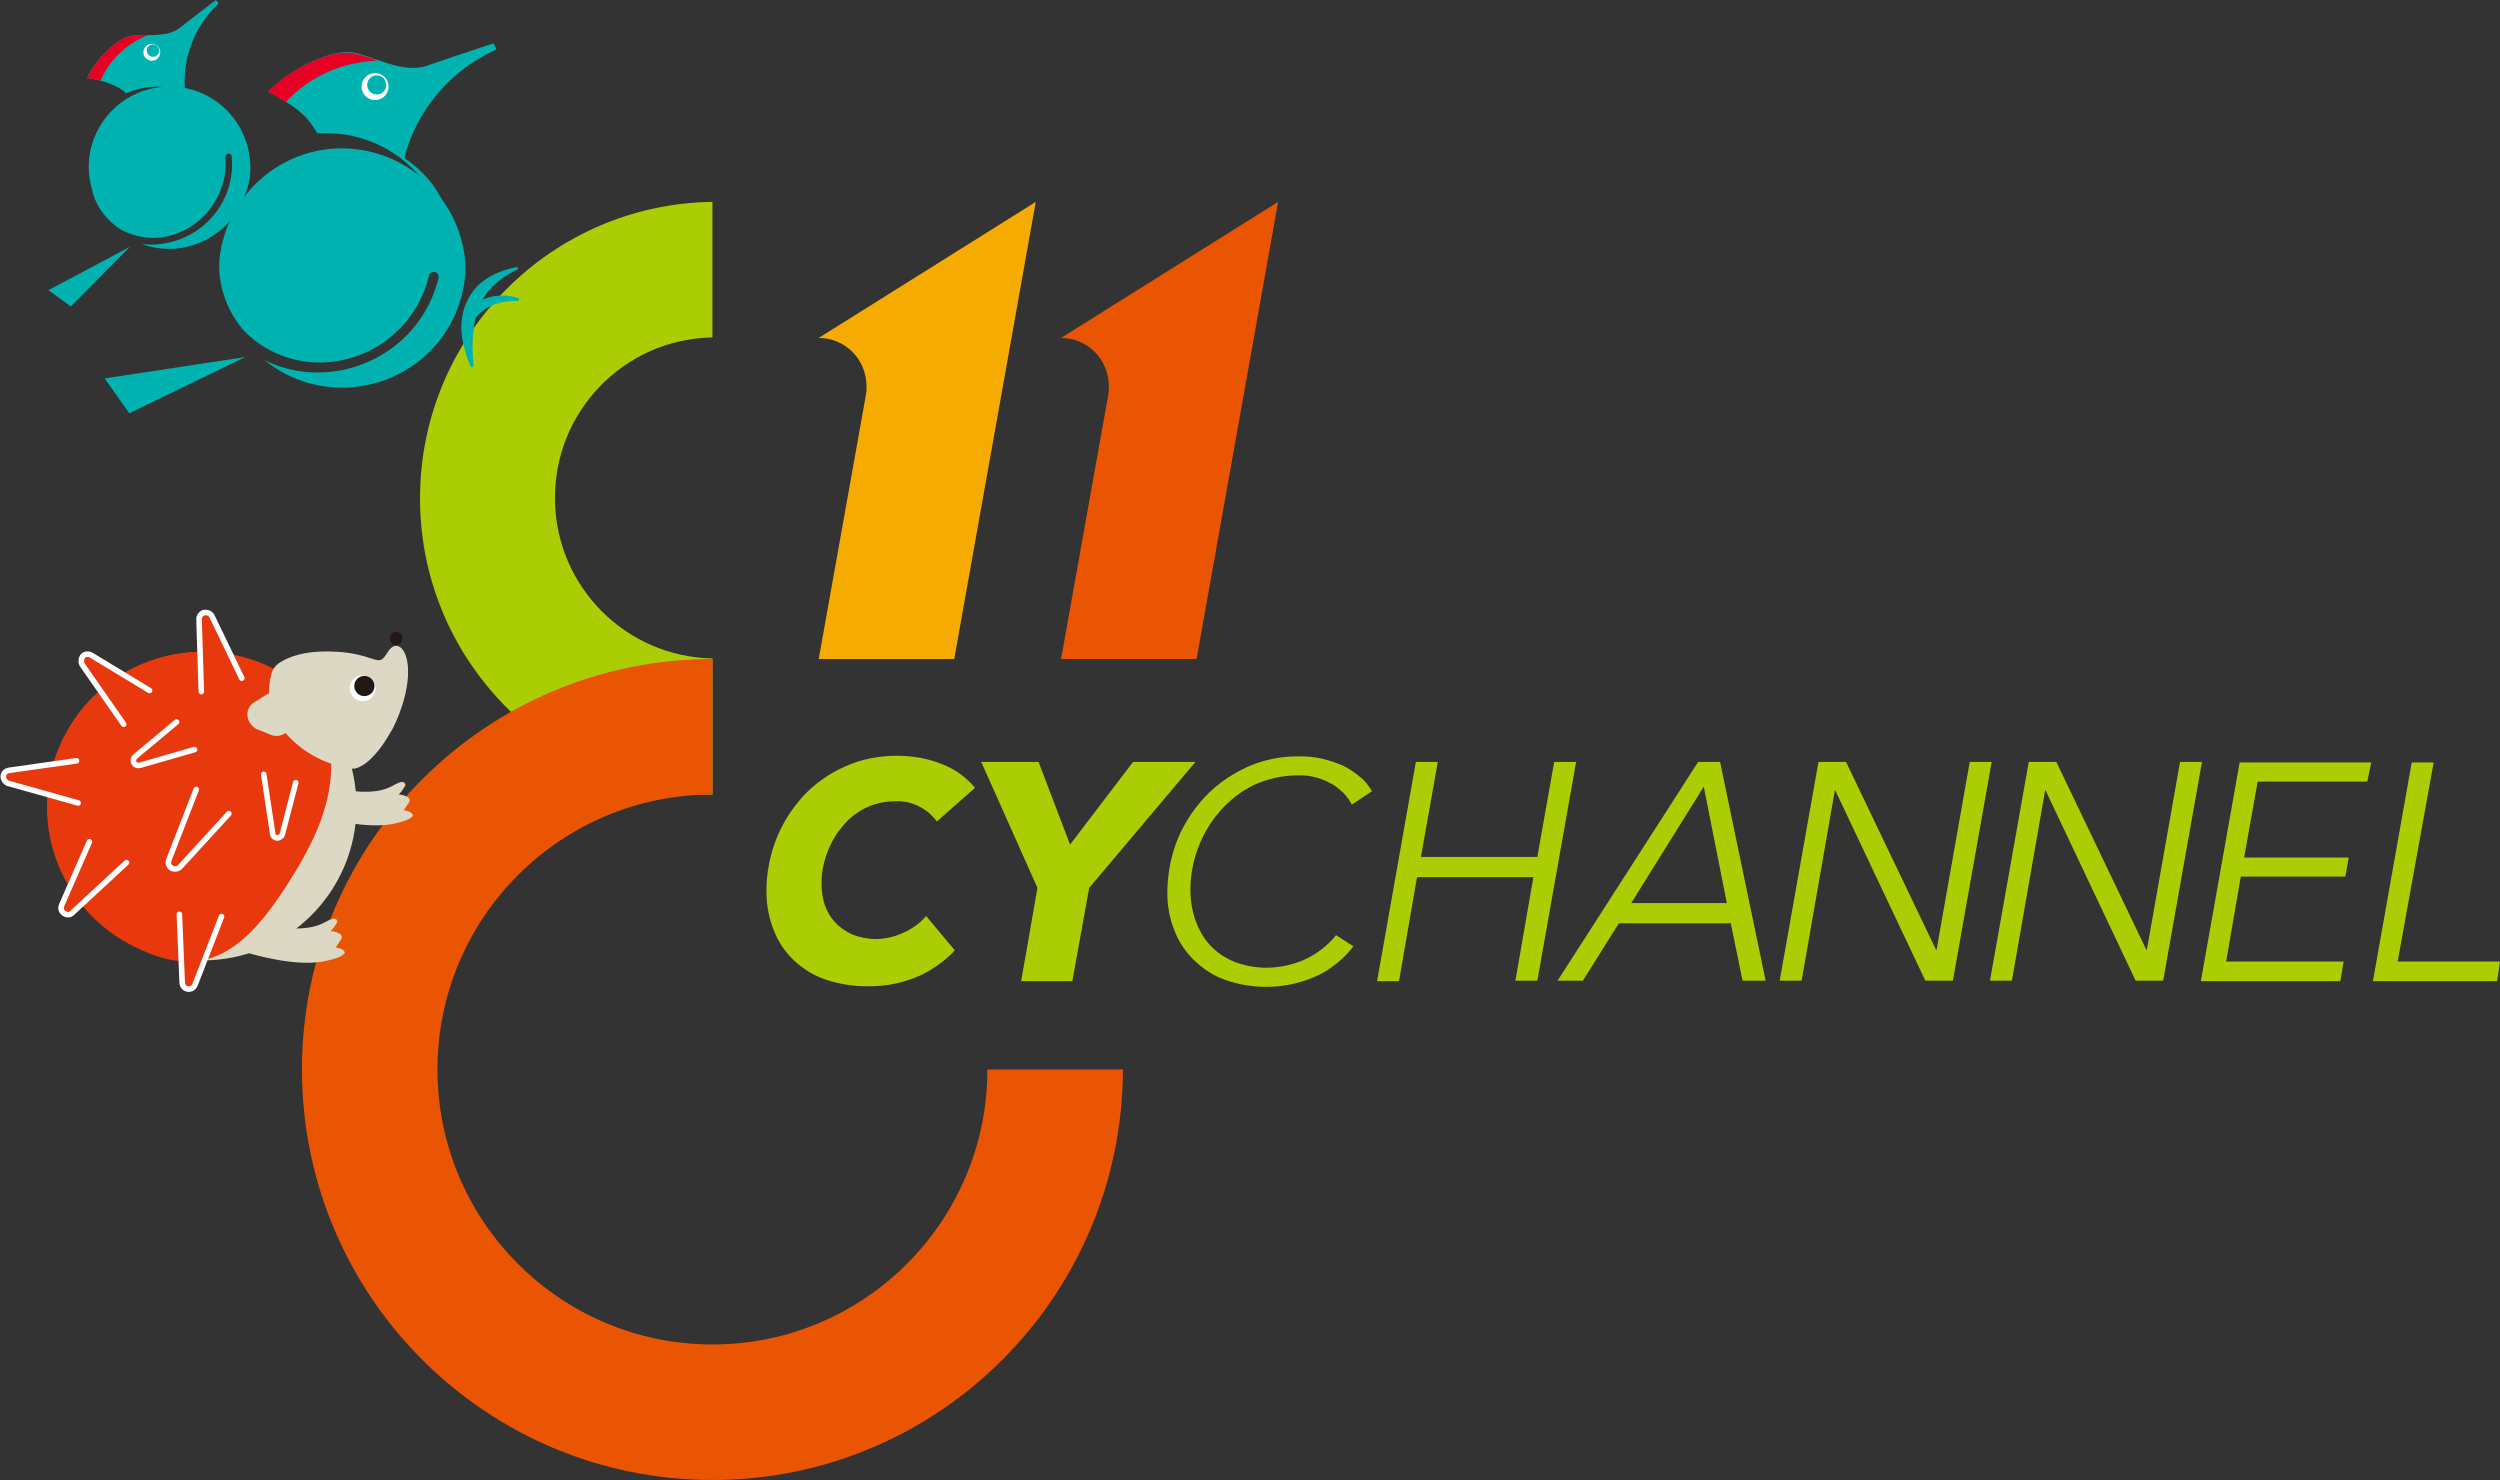 <?xml version="1.0" encoding="utf-8"?>
<!-- Generator: Adobe Illustrator 26.3.1, SVG Export Plug-In . SVG Version: 6.00 Build 0)  -->
<svg version="1.1" id="レイヤー_2_00000137096640194259975350000015273317098253150359_"
	 xmlns="http://www.w3.org/2000/svg" xmlns:xlink="http://www.w3.org/1999/xlink" x="0px" y="0px" viewBox="0 0 444.6 263.2"
	 style="enable-background:new 0 0 444.6 263.2;" xml:space="preserve">
<rect x="0" y="0" width="444.6" height="263.2" fill="#333333" stroke="none"/>
<style type="text/css">
	.st0{fill:#ABCD03;}
	.st1{fill:#EA5504;}
	.st2{fill:#F6AB00;}
	.st3{fill:#00B3B1;}
	.st4{fill:#FFFFFF;}
	.st5{fill:#E60024;}
	.st6{fill:#DDD8C3;}
	.st7{fill:#E8380D;}
	.st8{fill:#231815;}
	.st9{fill:#E8380D;stroke:#FFFFFF;stroke-width:0.99;stroke-linecap:round;stroke-linejoin:round;}
</style>
<path class="st0" d="M126.7,141.3c-29.1-0.4-52.4-24.3-52-53.4c0.4-28.5,23.4-51.6,52-52v24.1c-15.8,0.3-28.3,13.3-28,29.1
	c0.3,15.4,12.7,27.7,28,28V141.3z"/>
<path class="st1" d="M126.7,263.2c-40.3,0-73-32.7-73-73s32.7-73,73-73v24.1c-27,0-48.9,21.9-48.9,48.9s21.9,48.9,48.9,48.9
	s48.9-21.9,48.9-48.9l0,0h24.1C199.6,230.5,167,263.2,126.7,263.2z"/>
<path class="st2" d="M145.6,60.1L145.6,60.1c4.7,0,8.5,3.8,8.5,8.6c0,0.5,0,1-0.1,1.5l-8.4,47h24.1l14.5-81.3L145.6,60.1z"/>
<path class="st1" d="M188.7,60.1L188.7,60.1c4.7,0,8.5,3.8,8.5,8.6c0,0.5,0,1-0.1,1.5l-8.4,47h24.1l14.5-81.3L188.7,60.1z"/>
<path class="st3" d="M71.9,28.1c2.2-8.6,8.3-15.7,16.4-19.3l-0.5-1.1c0,0-9.1,3-11.9,4c-4.3,1.5-9.9-1.9-13.3-2.4S52,11.9,47.7,16.3
	c0,0,4.7,2.3,6.9,4.8c0.7,0.8,1.3,1.7,1.8,2.6c0.7,0,1.4-0.1,2.2,0C70.6,24,80.2,34,79.9,46.1c0,0.8-0.1,1.7-0.2,2.5l0,0
	C82.1,36.6,76.1,31,71.9,28.1z"/>
<path class="st3" d="M82.8,47.5C82.3,35.4,72.1,26,60,26.4c-11,0.4-20,9-21,20c-0.2,4.4,1.3,8.7,4.1,12.1c3.1,3.4,7.5,5.5,12.1,5.9
	l0,0C65,65.2,74,58.7,76.3,49c0.1-0.5,0.6-0.7,1.1-0.6c0.4,0.1,0.7,0.5,0.6,1c-2.5,10.5-12.3,17.5-23,16.8l0,0
	c-2.8-0.2-5.5-0.9-8-2.2c9.4,7.7,23.2,6.2,30.9-3.1C81,57.1,82.7,52.4,82.8,47.5z"/>
<circle class="st4" cx="66.7" cy="15.4" r="2.4"/>
<circle class="st3" cx="67" cy="15.1" r="1.7"/>
<path class="st5" d="M62.5,9.4c-3.5-0.5-10.5,2.5-14.9,6.9c0,0,1.5,0.8,3.2,1.9c4.2-4.6,10.1-7.2,16.3-7.4
	C65.7,10.2,64.1,9.7,62.5,9.4z"/>
<polygon class="st3" points="43.6,63.5 18.6,67.3 23,73.5 "/>
<path class="st3" d="M83.4,52.9c1.6-2.9,4.6-4.6,8.4-5.4c0.1,0,0.3,0,0.3,0.2c0,0.1,0,0.3-0.2,0.3c-7,3.3-8.4,8.9-7.7,17
	c0,0.1-0.1,0.2-0.2,0.3c-0.1,0-0.2,0-0.3-0.1C81.4,59.7,81.7,56,83.4,52.9z"/>
<path class="st3" d="M85.6,53.4c-0.4,0.2-0.7,0.4-1,0.7c0,0-0.1,0.1-0.1,0.1l-0.4,2.2c0,0.1,0,0.2,0.2,0.3c0.1,0,0.2,0,0.2-0.1
	c1.8-2.1,4-3.1,7.6-3.1c0.1,0,0.2-0.1,0.2-0.3c0-0.1-0.1-0.2-0.1-0.2C90,52.3,87.6,52.4,85.6,53.4z"/>
<path class="st3" d="M22.4,16.6c0.4-0.2,0.9-0.4,1.3-0.5c7.5-2.4,15.6,1.8,18,9.3c0.2,0.5,0.3,1.1,0.4,1.6l0,0
	c-1.1-7.9-6-10.1-9.2-11c-0.5-5.8,1.8-11.5,6-15.4L38.4,0c0,0-5,3.8-6.5,5c-2.3,1.8-6.5,1-8.7,1.4s-6,3.8-7.7,7.5
	c1.8,0.2,3.6,0.7,5.2,1.5C21.4,15.7,21.9,16.1,22.4,16.6z"/>
<path class="st3" d="M43.9,25.6C41.6,18,33.6,13.7,26,16s-11.9,10.3-9.6,17.8c0,0.2,0.1,0.3,0.1,0.5c0.8,2.8,2.7,5.1,5.1,6.6
	c2.7,1.4,5.8,1.8,8.7,1l0,0c6.2-1.7,10.3-7.6,9.8-14c0-0.3,0.2-0.6,0.5-0.6c0.3,0,0.6,0.2,0.6,0.5c0,0,0,0,0,0
	c0.7,7-3.8,13.4-10.6,15.2l0,0c-1.8,0.5-3.6,0.6-5.4,0.4c7.4,2.7,15.7-1.2,18.3-8.6C44.8,31.9,44.8,28.6,43.9,25.6z"/>
<circle class="st4" cx="27" cy="9.3" r="1.5"/>
<circle class="st3" cx="27.2" cy="9" r="1.1"/>
<path class="st5" d="M23.2,6.4c-2.2,0.4-6,3.8-7.7,7.5c0,0,1.1,0.1,2.4,0.4c1.6-3.7,4.7-6.6,8.5-8.1C25.3,6.2,24.3,6.3,23.2,6.4z"/>
<polygon class="st3" points="23.1,43.9 8.6,51.6 12.6,54.5 "/>
<path class="st0" d="M169.8,169c-0.8,0.9-1.7,1.7-2.7,2.4c-1.1,0.8-2.2,1.5-3.5,2.1c-1.4,0.6-2.8,1.1-4.3,1.4
	c-1.7,0.4-3.4,0.5-5.1,0.5c-2.5,0-5-0.4-7.4-1.2c-2.1-0.7-4-1.9-5.6-3.4c-1.6-1.5-2.8-3.3-3.6-5.4c-0.9-2.2-1.3-4.6-1.3-6.9
	c0-3.2,0.6-6.4,1.8-9.4c1.1-2.8,2.8-5.4,4.9-7.7c2.1-2.2,4.6-3.9,7.3-5.1c2.9-1.3,6-1.9,9.2-1.9c2.8,0,5.7,0.5,8.3,1.6
	c2.2,0.9,4.1,2.3,5.6,4.1l-6.8,6c-0.7-1-1.7-1.9-2.8-2.5c-1.4-0.8-3-1.2-4.6-1.1c-1.8,0-3.7,0.4-5.3,1.2c-1.6,0.8-3,1.9-4.1,3.3
	c-1.2,1.4-2.1,3-2.7,4.7c-0.7,1.8-1,3.6-1,5.5c0,1.3,0.2,2.6,0.6,3.8c0.4,1.1,1,2.2,1.9,3.1c0.8,0.9,1.9,1.6,3,2.1
	c1.3,0.5,2.7,0.8,4.1,0.8c1.7,0,3.4-0.4,4.9-1.1c1.6-0.7,3-1.7,4.1-3L169.8,169z"/>
<path class="st0" d="M193.7,157.9l-3,16.6h-9.1l2.9-16.6l-10-22.4h10.2l5.6,14.7l11.2-14.7h11.1L193.7,157.9z"/>
<path class="st0" d="M240.7,168.3c-0.8,1-1.7,2-2.7,2.8c-1.1,0.9-2.2,1.7-3.5,2.3c-2.9,1.4-6.1,2.1-9.4,2.1c-2.4,0-4.8-0.4-7.1-1.2
	c-2.1-0.7-3.9-1.9-5.5-3.4c-1.6-1.5-2.8-3.3-3.6-5.3c-0.9-2.2-1.3-4.5-1.3-6.8c0-3.2,0.6-6.5,1.8-9.5c1.2-2.9,2.9-5.5,5-7.7
	c2.1-2.2,4.6-3.9,7.4-5.2c2.9-1.3,6-1.9,9.1-1.9c1.4,0,2.8,0.1,4.1,0.4c1.3,0.3,2.5,0.7,3.7,1.2c1.1,0.5,2.1,1.2,3.1,2
	c0.9,0.7,1.6,1.6,2.2,2.6l-3.6,2.4c-0.3-0.7-0.8-1.3-1.3-1.9c-0.6-0.6-1.3-1.2-2.1-1.7c-0.9-0.5-1.8-0.9-2.8-1.2
	c-1.1-0.3-2.3-0.5-3.5-0.4c-2.7,0-5.3,0.6-7.7,1.7c-2.3,1.1-4.3,2.7-6,4.6c-3.4,3.9-5.3,8.9-5.3,14.1c0,1.8,0.3,3.6,0.9,5.4
	c0.6,1.6,1.4,3.1,2.6,4.4c1.2,1.3,2.6,2.2,4.2,2.9c1.8,0.7,3.8,1.1,5.8,1.1c2.3,0,4.6-0.5,6.7-1.4c2.2-1,4.2-2.5,5.7-4.4
	L240.7,168.3z"/>
<path class="st0" d="M251.8,135.5h3.9l-3,16.9h20.7l3-16.9h3.9l-6.9,38.9h-3.9l3.2-18.4h-20.7l-3.2,18.5h-3.9L251.8,135.5z"/>
<path class="st0" d="M281.5,174.4H277l25-38.9h3.9l8.1,38.9h-4.1l-2.1-10.2h-19.9L281.5,174.4z M290.1,160.6h17l-4.1-20.7
	L290.1,160.6z"/>
<path class="st0" d="M344.3,168.9h0.1l5.9-33.4h3.9l-6.9,38.9h-4.9l-16-33.8h-0.1l-5.9,33.8h-3.9l6.9-38.9h4.9L344.3,168.9z"/>
<path class="st0" d="M381.7,168.9h0.1l5.9-33.4h3.9l-6.9,38.9h-4.9l-16-33.8h-0.1l-5.9,33.8h-3.9l6.9-38.9h4.9L381.7,168.9z"/>
<path class="st0" d="M395.9,171h20.9l-0.6,3.5h-24.8l6.9-38.9h23.4L421,139h-19.5l-2.4,13.5h18.6l-0.6,3.4h-18.6L395.9,171z"/>
<path class="st0" d="M426.4,171h18.2l-0.5,3.5H422l6.9-38.9h3.9L426.4,171z"/>
<circle class="st6" cx="36" cy="143.4" r="27.4"/>
<path class="st6" d="M53.7,144.2l1-5.4c0-0.1,0.1-0.1,0.1-0.1c0.1,0,0.1,0,0.2,0c0.1,0,9.7,4,14.9,1c1.1-0.6,1.7-0.8,2-0.5
	s0.2,0.5,0,0.8c-0.3,0.5-0.6,0.9-1,1.3c0.6,0,1.3,0.2,1.8,0.6c0.2,0.3,0.2,0.7-0.1,1l-0.8,1.2c0.7,0.1,1.6,0.4,1.6,0.9
	c0,0.1,0,0.2-0.1,0.2c-0.2,0.3-0.9,0.8-3.3,1.3c-6.2,1.3-16.2-2.2-16.3-2.3C53.7,144.3,53.7,144.3,53.7,144.2z"/>
<path class="st6" d="M41.5,168.5l1-5.4c0-0.1,0.1-0.1,0.1-0.1c0.1,0,0.1,0,0.2,0c0.1,0,9.7,4,15,1c1.1-0.6,1.7-0.8,2-0.5
	s0.2,0.4,0,0.8c-0.3,0.5-0.6,0.9-1,1.3c0.6,0,1.3,0.2,1.8,0.6c0.2,0.2,0.3,0.6-0.1,1.1l-0.8,1.2c0.7,0.1,1.6,0.4,1.6,0.9
	c0,0.1,0,0.2-0.1,0.2c-0.2,0.3-0.9,0.8-3.3,1.3c-6.2,1.4-16.2-2.2-16.3-2.2C41.5,168.7,41.5,168.6,41.5,168.5z"/>
<path class="st7" d="M11.8,130.2c7.4-13.4,24.2-18.2,37.6-10.9c4.3,2.3,7.5,6.4,8.8,11.1c1.7,6.3,0.4,13.7-3.9,21.5
	c-0.2,0.4-0.5,0.9-0.7,1.3c-5.3,9.1-9.5,14-14,16.3c-4.8,2.5-10.1,1.9-16.8-1.7C9.3,160.4,4.4,143.6,11.8,130.2z"/>
<path class="st6" d="M50,129.4c-1.9-2.7-2.6-6.1-1.8-9.3c0.2-1,0.8-1.8,1.6-2.3c1.6-1,4.5-2.2,9.9-1.9c2.2,0.1,4.3,0.5,6.3,1.2
	c1.6,0.5,1.9,0.6,3-1.2c0.6-0.9,1.3-1.3,2-0.9c1.8,0.9,2.6,6.2-0.6,13.4c-0.3,0.7-0.6,1.3-1,1.9c-2.4,4.3-5.2,6.6-6.9,6.4
	C57.6,136,53,133.4,50,129.4z"/>
<path class="st6" d="M44,127.3c-0.1-1,0.4-1.9,1.2-2.4l5.8-3.6c0.1-0.1,0.2,0,0.3,0.1c0,0,0,0.1,0,0.1l0.5,6.6c0,0.5-0.1,1-0.3,1.4
	c-0.2,0.3-0.4,0.6-0.8,0.9c-0.7,0.5-1.7,0.6-2.5,0.3l-2.7-1.1C44.7,129.1,44.1,128.3,44,127.3z"/>
<circle class="st4" cx="64.5" cy="122.4" r="2.3"/>
<circle class="st8" cx="64.8" cy="122" r="1.8"/>
<ellipse transform="matrix(0.18 -0.984 0.984 0.18 -53.99 162.36)" class="st8" cx="70.4" cy="113.6" rx="1.2" ry="1.1"/>
<path class="st9" d="M13.6,135.3l-12,1.7c-0.7,0.1-1.1,0.7-1,1.3c0.1,0.5,0.4,0.8,0.8,1l12.5,3.5"/>
<path class="st9" d="M26.6,122.8l-10.4-6.3c-0.6-0.3-1.3-0.2-1.6,0.4c-0.2,0.4-0.2,0.9,0,1.3l7.4,10.6"/>
<path class="st9" d="M43,120.6l-5.3-11c-0.3-0.6-1-0.8-1.6-0.6c-0.4,0.2-0.7,0.6-0.7,1.1l0.4,12.9"/>
<path class="st9" d="M31.4,128.4l-7.3,6.1c-0.4,0.3-0.5,0.9-0.2,1.3c0.2,0.3,0.6,0.4,1,0.3l9.7-2.8"/>
<path class="st9" d="M34.9,140.4L30,153c-0.2,0.6,0.1,1.3,0.8,1.5c0.4,0.1,0.9,0,1.2-0.3l8.7-9.5"/>
<path class="st9" d="M46.9,137.7l1.6,10.6c0.1,0.5,0.5,0.8,1,0.7c0.3-0.1,0.6-0.3,0.7-0.6l2.4-9.2"/>
<path class="st9" d="M15.9,149.7l-4.9,11.2c-0.3,0.6-0.1,1.3,0.5,1.6c0.5,0.3,1.1,0.2,1.5-0.3l9.5-8.8"/>
<path class="st9" d="M31.9,162.6l0.5,12.1c0,0.7,0.5,1.2,1.2,1.2c0.5,0,0.9-0.3,1.1-0.8l4.7-12.1"/>
</svg>
